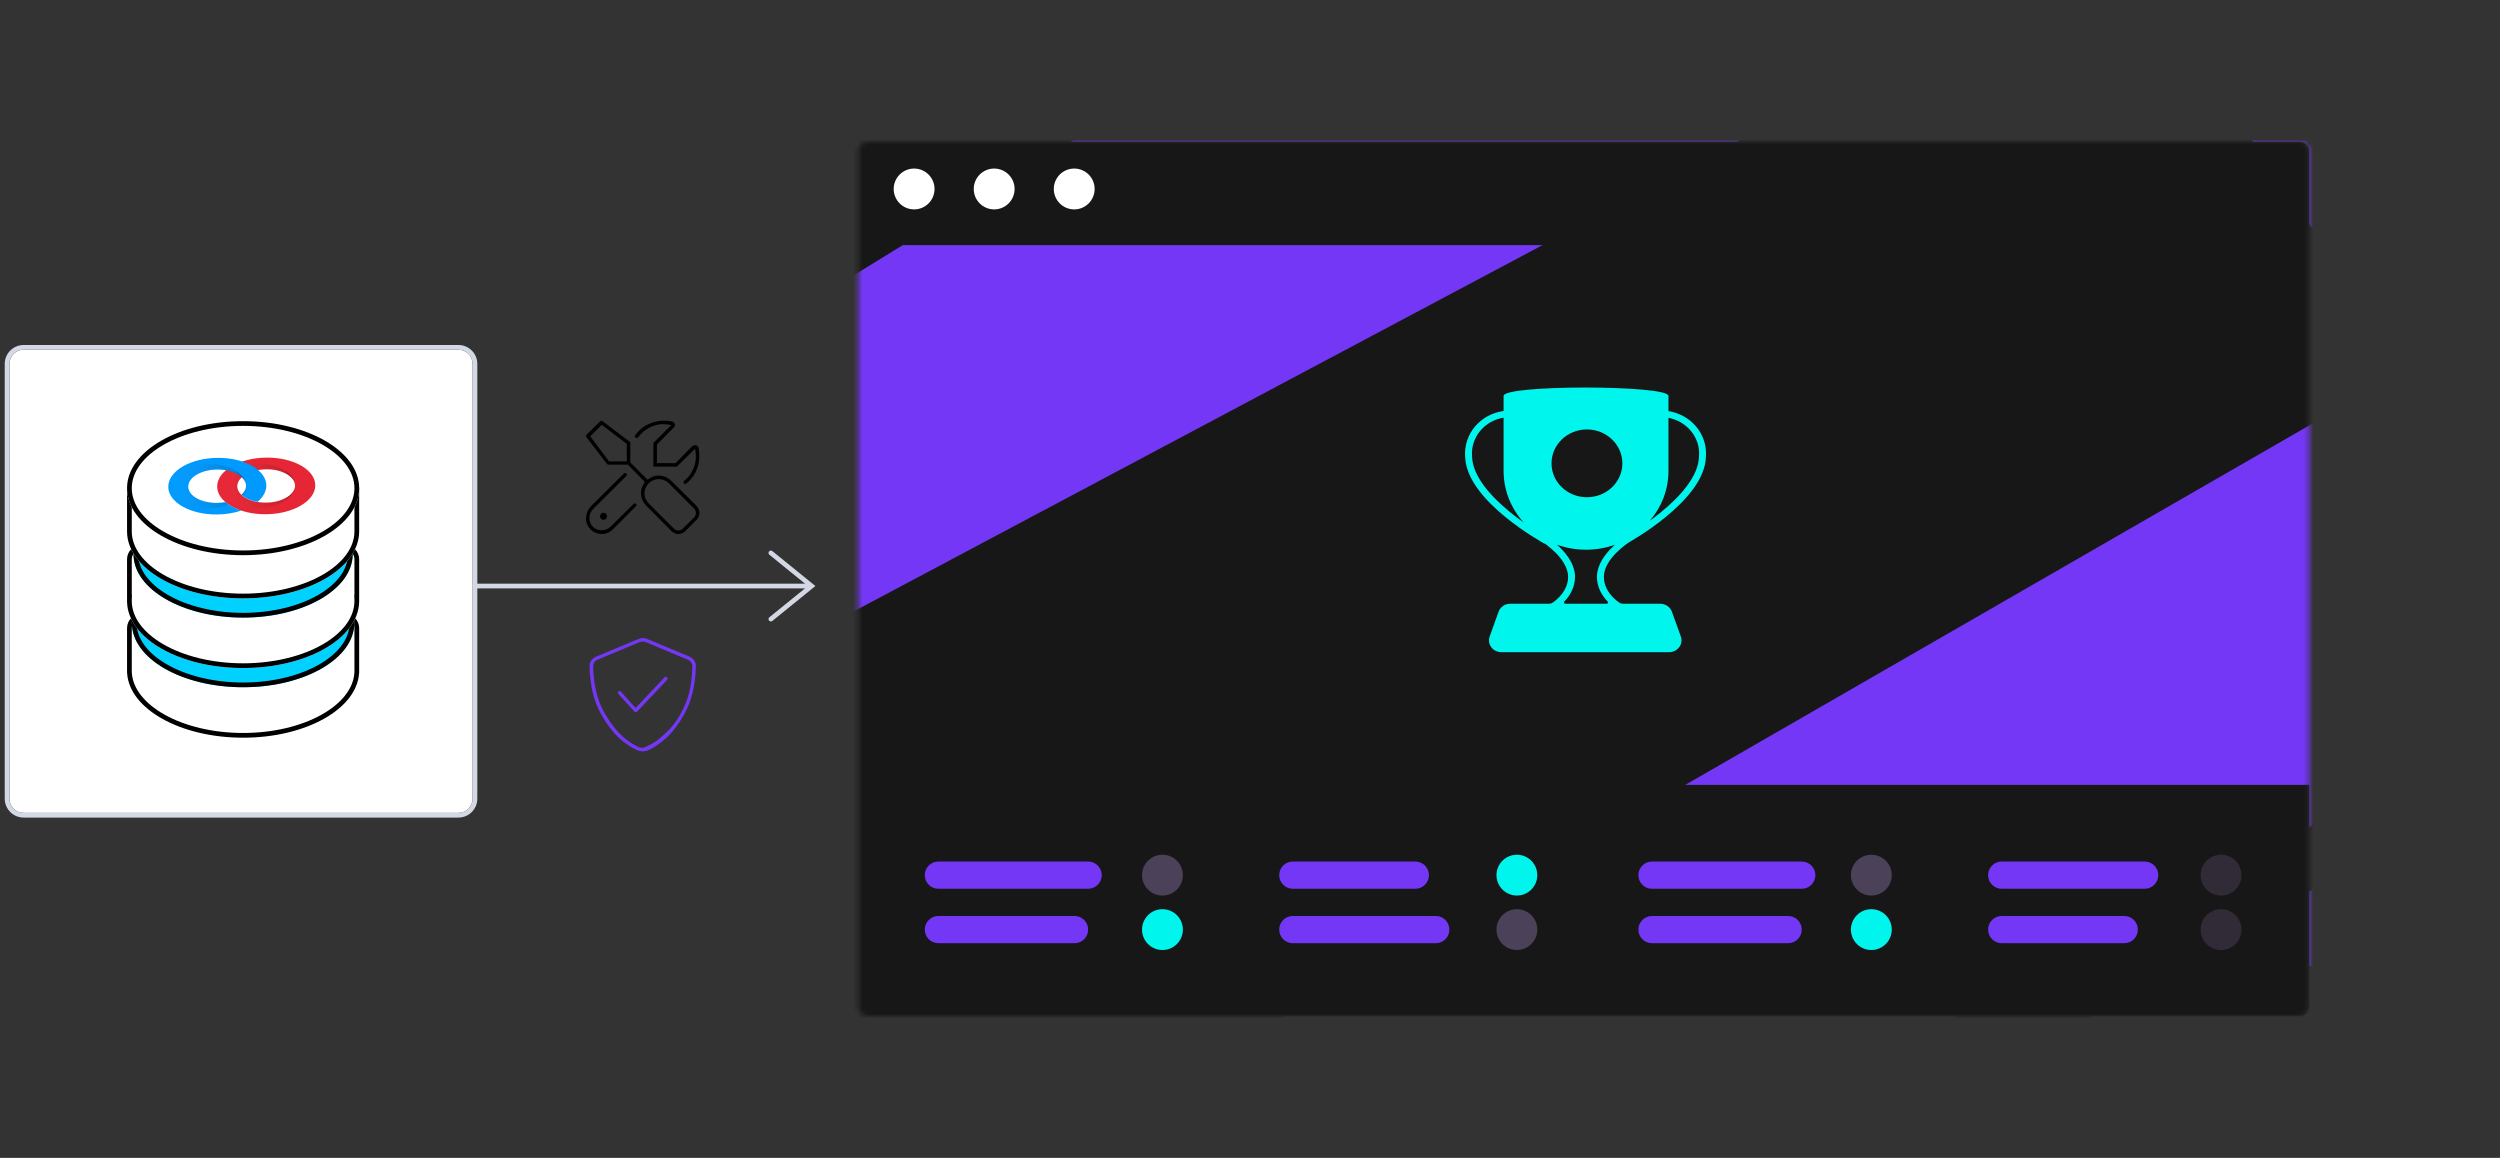 <svg width="529" height="245" viewBox="0 0 529 245" fill="none" xmlns="http://www.w3.org/2000/svg">
<rect x="0" y="0" width="529" height="245" fill="#333333" stroke="none"/>
<mask id="mask0_178_2721" style="mask-type:alpha" maskUnits="userSpaceOnUse" x="181" y="30" width="308" height="185">
<path d="M181.628 32C181.628 30.895 182.523 30 183.628 30H486.628C487.732 30 488.628 30.895 488.628 32V213C488.628 214.105 487.732 215 486.628 215H183.628C182.523 215 181.628 214.105 181.628 213V32Z" fill="#C4C4C4"/>
</mask>
<g mask="url(#mask0_178_2721)">
<path d="M292.022 63.316H265.527C263.141 63.316 261.206 65.251 261.206 67.637C261.206 70.023 263.141 71.958 265.527 71.958H292.022C294.408 71.958 296.343 70.023 296.343 67.637C296.343 65.251 294.408 63.316 292.022 63.316Z" fill="#1C1B22"/>
<path d="M469.189 63.316H442.694C440.308 63.316 438.373 65.251 438.373 67.637C438.373 70.023 440.308 71.958 442.694 71.958H469.189C471.575 71.958 473.51 70.023 473.51 67.637C473.51 65.251 471.575 63.316 469.189 63.316Z" fill="#1C1B22"/>
<path d="M228.646 63.316H202.151C199.765 63.316 197.83 65.251 197.83 67.637C197.83 70.023 199.765 71.958 202.151 71.958H228.646C231.033 71.958 232.967 70.023 232.967 67.637C232.967 65.251 231.033 63.316 228.646 63.316Z" fill="#1C1B22"/>
<path d="M405.812 63.316H379.317C376.931 63.316 374.996 65.251 374.996 67.637C374.996 70.023 376.931 71.958 379.317 71.958H405.812C408.199 71.958 410.133 70.023 410.133 67.637C410.133 65.251 408.199 63.316 405.812 63.316Z" fill="#1C1B22"/>
<path d="M516.891 13.143H41.666V204.38H516.891V13.143Z" fill="#7537F6"/>
<path fill-rule="evenodd" clip-rule="evenodd" d="M495.722 3.173L441.875 33.773L441.381 32.903L495.228 2.303L495.722 3.173Z" fill="#1F1D2A"/>
<path fill-rule="evenodd" clip-rule="evenodd" d="M261.837 168.828L187.102 214.837L186.578 213.985L261.313 167.976L261.837 168.828Z" fill="#1F1D2A"/>
<path d="M176.721 269.708L59 216.5L445 -16.5L509.5 78L176.721 269.708ZM324.995 282.208H288.695L521.353 157.46V169.96L324.995 282.208ZM521.354 282.208H457.985L521.353 240.84V282.207L521.354 282.208ZM41.666 236.614L55.113 196.119L488 -34.061L498.166 -40.226L41.666 236.614ZM41.666 143.754V73.627L260.339 -40.226H340.724L41.666 143.754ZM41.666 -7.62V-40.226H95.739L41.666 -7.62Z" fill="#171717"/>
<path d="M183.427 30H486.641C487.171 30 487.68 30.211 488.055 30.586C488.43 30.961 488.641 31.47 488.641 32V51.866H181.427V32C181.427 31.47 181.637 30.961 182.013 30.586C182.388 30.211 182.896 30 183.427 30V30Z" fill="#171717"/>
<path d="M181.427 166.08H488.641V213.08C488.641 213.611 488.43 214.119 488.055 214.494C487.68 214.869 487.171 215.08 486.641 215.08H183.427C182.896 215.08 182.388 214.869 182.013 214.494C181.637 214.119 181.427 213.611 181.427 213.08V166.08Z" fill="#171717"/>
<path d="M193.427 44.308C195.813 44.308 197.748 42.373 197.748 39.987C197.748 37.601 195.813 35.666 193.427 35.666C191.041 35.666 189.106 37.601 189.106 39.987C189.106 42.373 191.041 44.308 193.427 44.308Z" fill="white"/>
<path d="M210.366 44.308C212.752 44.308 214.687 42.373 214.687 39.987C214.687 37.601 212.752 35.666 210.366 35.666C207.979 35.666 206.045 37.601 206.045 39.987C206.045 42.373 207.979 44.308 210.366 44.308Z" fill="white"/>
<path d="M227.305 44.308C229.691 44.308 231.626 42.373 231.626 39.987C231.626 37.601 229.691 35.666 227.305 35.666C224.918 35.666 222.984 37.601 222.984 39.987C222.984 42.373 224.918 44.308 227.305 44.308Z" fill="white"/>
<path d="M230.249 182.301H198.561C196.97 182.301 195.68 183.591 195.68 185.182C195.68 186.773 196.97 188.063 198.561 188.063H230.249C231.84 188.063 233.13 186.773 233.13 185.182C233.13 183.591 231.84 182.301 230.249 182.301Z" fill="#7537F6"/>
<path d="M227.368 193.823H198.561C196.97 193.823 195.68 195.113 195.68 196.704C195.68 198.295 196.97 199.585 198.561 199.585H227.368C228.959 199.585 230.249 198.295 230.249 196.704C230.249 195.113 228.959 193.823 227.368 193.823Z" fill="#7537F6"/>
<path d="M245.975 189.502C248.362 189.502 250.296 187.567 250.296 185.181C250.296 182.794 248.362 180.86 245.975 180.86C243.589 180.86 241.654 182.794 241.654 185.181C241.654 187.567 243.589 189.502 245.975 189.502Z" fill="#4B4158"/>
<path d="M245.975 201.025C248.362 201.025 250.296 199.09 250.296 196.704C250.296 194.317 248.362 192.383 245.975 192.383C243.589 192.383 241.654 194.317 241.654 196.704C241.654 199.09 243.589 201.025 245.975 201.025Z" fill="#00F6ED"/>
<path fill-rule="evenodd" clip-rule="evenodd" d="M353.046 83.778C353.046 82.601 344.207 82 335.427 82C326.765 82 318.16 82.585 318.16 83.778V86.96C315.823 87.279 313.69 88.42 312.181 90.165C310.617 91.973 309.845 94.289 310.026 96.629C310.085 99.063 311.216 101.427 312.797 103.57C314.386 105.724 316.472 107.711 318.528 109.394C320.588 111.08 322.637 112.479 324.17 113.456C324.938 113.945 325.577 114.329 326.026 114.591C326.25 114.722 326.427 114.823 326.549 114.892C326.61 114.926 326.656 114.952 326.689 114.97L326.725 114.99L326.735 114.996L326.738 114.997L326.739 114.998C326.739 114.998 326.739 114.998 326.771 114.944L326.772 114.944L326.772 114.944L326.756 114.969C326.747 114.985 326.753 115.005 326.77 115.014C326.817 115.037 326.867 115.055 326.917 115.067C326.945 115.074 326.972 115.085 326.995 115.102C327.084 115.166 327.183 115.239 327.289 115.319C327.793 115.699 328.464 116.248 329.136 116.922C330.507 118.297 331.762 120.075 331.809 121.936C331.856 123.822 330.924 125.303 329.929 126.342C329.433 126.859 328.933 127.254 328.557 127.519C328.333 127.677 328.059 127.753 327.78 127.753H319.571C318.454 127.753 317.46 128.432 317.097 129.442L315.212 134.681C314.627 136.307 315.889 138 317.686 138H353.188C354.984 138 356.247 136.307 355.662 134.681L353.777 129.442C353.413 128.432 352.419 127.753 351.302 127.753H343.41C343.131 127.753 342.857 127.677 342.632 127.519C342.257 127.254 341.756 126.859 341.261 126.342C340.266 125.303 339.335 123.822 339.382 121.936C339.428 120.074 340.683 118.297 342.054 116.922C342.726 116.248 343.398 115.699 343.902 115.319C344.153 115.129 344.361 114.982 344.505 114.884L344.721 114.741C344.721 114.74 344.721 114.74 344.722 114.74C344.722 114.739 344.722 114.739 344.722 114.739C344.722 114.738 344.722 114.737 344.723 114.737C344.798 114.693 344.882 114.645 344.974 114.591C345.423 114.329 346.062 113.945 346.829 113.456C348.362 112.479 350.412 111.08 352.471 109.394C354.527 107.711 356.613 105.724 358.202 103.57C359.783 101.428 360.914 99.063 360.974 96.629C361.155 94.289 360.383 91.973 358.82 90.165C357.355 88.471 355.302 87.347 353.046 86.99V83.778ZM318.16 88.377C316.264 88.684 314.54 89.633 313.308 91.058C311.982 92.592 311.329 94.557 311.487 96.542L311.488 96.561L311.489 96.58C311.534 98.632 312.494 100.732 313.993 102.763C315.487 104.787 317.475 106.688 319.48 108.33C320.488 109.155 321.495 109.911 322.438 110.58C319.774 107.65 318.16 103.821 318.16 99.632V88.377ZM329.454 115.254C329.695 115.47 329.945 115.705 330.195 115.956C331.632 117.397 333.212 119.501 333.272 121.903C333.331 124.279 332.151 126.095 331.007 127.288C330.841 127.462 330.966 127.753 331.212 127.753H339.977C340.224 127.753 340.349 127.462 340.182 127.288C339.039 126.095 337.859 124.279 337.919 121.902C337.979 119.501 339.558 117.396 340.995 115.955C341.241 115.708 341.487 115.477 341.725 115.264C339.82 115.947 337.757 116.321 335.603 116.321C333.439 116.321 331.366 115.943 329.454 115.254ZM349.123 110.177C351.575 107.302 353.046 103.631 353.046 99.632V88.413C354.861 88.754 356.505 89.685 357.692 91.058C359.018 92.591 359.671 94.557 359.513 96.542L359.512 96.561L359.511 96.58C359.466 98.632 358.505 100.732 357.007 102.763C355.513 104.787 353.524 106.689 351.52 108.33C350.709 108.994 349.9 109.612 349.123 110.177ZM328.298 98.044C328.298 94.082 331.654 90.871 335.794 90.871C339.935 90.871 343.291 94.082 343.291 98.044C343.291 102.005 339.935 105.216 335.794 105.216C331.654 105.216 328.298 102.005 328.298 98.044Z" fill="#00F6ED"/>
<path d="M381.249 182.301H349.561C347.97 182.301 346.68 183.591 346.68 185.182C346.68 186.773 347.97 188.063 349.561 188.063H381.249C382.84 188.063 384.13 186.773 384.13 185.182C384.13 183.591 382.84 182.301 381.249 182.301Z" fill="#7537F6"/>
<path d="M378.368 193.823H349.561C347.97 193.823 346.68 195.113 346.68 196.704C346.68 198.295 347.97 199.585 349.561 199.585H378.368C379.959 199.585 381.249 198.295 381.249 196.704C381.249 195.113 379.959 193.823 378.368 193.823Z" fill="#7537F6"/>
<path d="M395.975 189.502C398.362 189.502 400.296 187.567 400.296 185.181C400.296 182.794 398.362 180.86 395.975 180.86C393.589 180.86 391.654 182.794 391.654 185.181C391.654 187.567 393.589 189.502 395.975 189.502Z" fill="#4B4158"/>
<path d="M395.975 201.025C398.362 201.025 400.296 199.09 400.296 196.704C400.296 194.317 398.362 192.383 395.975 192.383C393.589 192.383 391.654 194.317 391.654 196.704C391.654 199.09 393.589 201.025 395.975 201.025Z" fill="#00F6ED"/>
<path d="M299.487 182.301H273.561C271.97 182.301 270.68 183.591 270.68 185.182C270.68 186.773 271.97 188.063 273.561 188.063H299.487C301.078 188.063 302.368 186.773 302.368 185.182C302.368 183.591 301.078 182.301 299.487 182.301Z" fill="#7537F6"/>
<path d="M303.808 193.823H273.561C271.97 193.823 270.68 195.113 270.68 196.704C270.68 198.295 271.97 199.585 273.561 199.585H303.808C305.399 199.585 306.689 198.295 306.689 196.704C306.689 195.113 305.399 193.823 303.808 193.823Z" fill="#7537F6"/>
<path d="M320.974 180.86C321.829 180.86 322.664 181.113 323.375 181.588C324.086 182.063 324.639 182.738 324.966 183.527C325.293 184.317 325.379 185.186 325.212 186.024C325.046 186.862 324.634 187.632 324.03 188.236C323.425 188.841 322.655 189.252 321.817 189.419C320.979 189.586 320.11 189.5 319.321 189.173C318.531 188.846 317.856 188.292 317.382 187.581C316.907 186.871 316.653 186.035 316.653 185.181C316.653 184.035 317.109 182.936 317.919 182.125C318.729 181.315 319.828 180.86 320.974 180.86V180.86Z" fill="#00F6ED"/>
<path d="M320.974 192.383C321.829 192.383 322.664 192.636 323.375 193.111C324.086 193.586 324.639 194.261 324.966 195.05C325.293 195.84 325.379 196.709 325.212 197.547C325.046 198.385 324.634 199.155 324.03 199.759C323.425 200.364 322.655 200.775 321.817 200.942C320.979 201.109 320.11 201.023 319.321 200.696C318.531 200.369 317.856 199.815 317.382 199.104C316.907 198.394 316.653 197.558 316.653 196.704C316.653 195.558 317.109 194.459 317.919 193.648C318.729 192.838 319.828 192.383 320.974 192.383V192.383Z" fill="#4B4158"/>
<path d="M453.809 182.301H423.562C421.971 182.301 420.681 183.591 420.681 185.182C420.681 186.773 421.971 188.063 423.562 188.063H453.809C455.4 188.063 456.69 186.773 456.69 185.182C456.69 183.591 455.4 182.301 453.809 182.301Z" fill="#7537F6"/>
<path d="M449.488 193.823H423.562C421.971 193.823 420.681 195.113 420.681 196.704C420.681 198.295 421.971 199.585 423.562 199.585H449.488C451.079 199.585 452.369 198.295 452.369 196.704C452.369 195.113 451.079 193.823 449.488 193.823Z" fill="#7537F6"/>
<path opacity="0.5" d="M469.975 189.502C472.362 189.502 474.296 187.567 474.296 185.181C474.296 182.794 472.362 180.86 469.975 180.86C467.589 180.86 465.654 182.794 465.654 185.181C465.654 187.567 467.589 189.502 469.975 189.502Z" fill="#4B4158"/>
<path opacity="0.5" d="M469.975 201.025C472.362 201.025 474.296 199.09 474.296 196.704C474.296 194.317 472.362 192.383 469.975 192.383C467.589 192.383 465.654 194.317 465.654 196.704C465.654 199.09 467.589 201.025 469.975 201.025Z" fill="#4B4158"/>
</g>
<path d="M2 77C2 75.343 3.343 74 5 74H97C98.657 74 100 75.343 100 77V169C100 170.657 98.657 172 97 172H5C3.343 172 2 170.657 2 169V77Z" fill="white"/>
<path fill-rule="evenodd" clip-rule="evenodd" d="M5 73H97C99.209 73 101 74.791 101 77V169C101 171.209 99.209 173 97 173H5C2.791 173 1 171.209 1 169V77C1 74.791 2.791 73 5 73ZM5 74C3.343 74 2 75.343 2 77V169C2 170.657 3.343 172 5 172H97C98.657 172 100 170.657 100 169V77C100 75.343 98.657 74 97 74H5Z" fill="#D2D8E4"/>
<path fill-rule="evenodd" clip-rule="evenodd" d="M64.499 129.905H72.999C74.656 129.905 75.999 131.248 75.999 132.905V142.425H75.984C75.52 150.021 64.71 156.097 51.441 156.097C38.172 156.097 27.362 150.021 26.898 142.425H26.883V141.979C26.883 141.958 26.883 141.937 26.883 141.917C26.883 141.896 26.883 141.876 26.883 141.855V132.905C26.883 131.248 28.226 129.905 29.883 129.905H38.383C42.166 128.531 46.643 127.737 51.441 127.737C56.239 127.737 60.716 128.531 64.499 129.905Z" fill="white"/>
<path fill-rule="evenodd" clip-rule="evenodd" d="M64.323 130.905L64.157 130.845C60.493 129.514 56.132 128.737 51.441 128.737C46.75 128.737 42.389 129.514 38.725 130.845L38.559 130.905H29.883C28.779 130.905 27.883 131.801 27.883 132.905V141.862L27.883 141.917L27.883 141.971L27.883 141.979L27.883 142.145L27.896 142.364C28.099 145.679 30.582 148.849 34.855 151.236C39.102 153.608 44.948 155.097 51.441 155.097C57.934 155.097 63.78 153.608 68.027 151.236C72.3 148.849 74.783 145.679 74.986 142.364L74.999 142.137V132.905C74.999 131.801 74.104 130.905 72.999 130.905H64.323ZM75.999 142.425H75.984C75.52 150.021 64.71 156.097 51.441 156.097C38.172 156.097 27.362 150.021 26.898 142.425H26.883V141.979L26.883 141.917L26.883 141.855V132.905C26.883 131.248 28.226 129.905 29.883 129.905H38.383C42.166 128.531 46.643 127.737 51.441 127.737C56.239 127.737 60.716 128.531 64.499 129.905H72.999C74.656 129.905 75.999 131.248 75.999 132.905V142.425Z" fill="black"/>
<path d="M74.974 131.838C74.974 139.339 64.438 145.42 51.441 145.42C38.443 145.42 27.907 139.339 27.907 131.838C27.907 124.337 38.443 118.256 51.441 118.256C64.438 118.256 74.974 124.337 74.974 131.838Z" fill="#00D1FF"/>
<path fill-rule="evenodd" clip-rule="evenodd" d="M67.581 140.575C71.689 138.205 73.974 135.08 73.974 131.838C73.974 128.596 71.689 125.471 67.581 123.1C63.5 120.745 57.796 119.256 51.441 119.256C45.085 119.256 39.381 120.745 35.3 123.1C31.192 125.471 28.907 128.596 28.907 131.838C28.907 135.08 31.192 138.205 35.3 140.575C39.381 142.931 45.085 144.42 51.441 144.42C57.796 144.42 63.5 142.931 67.581 140.575ZM51.441 145.42C64.438 145.42 74.974 139.339 74.974 131.838C74.974 124.337 64.438 118.256 51.441 118.256C38.443 118.256 27.907 124.337 27.907 131.838C27.907 139.339 38.443 145.42 51.441 145.42Z" fill="black"/>
<path fill-rule="evenodd" clip-rule="evenodd" d="M51.441 141.357C65.004 141.357 75.999 135.008 75.999 127.177C75.999 127.08 75.998 126.984 75.994 126.887H75.999V118.331C75.999 116.674 74.656 115.331 72.999 115.331H64.943C61.069 113.856 56.429 112.997 51.441 112.997C46.453 112.997 41.813 113.856 37.939 115.331H29.883C28.226 115.331 26.883 116.674 26.883 118.331V126.887H26.888C26.884 126.984 26.883 127.08 26.883 127.177C26.883 135.008 37.878 141.357 51.441 141.357Z" fill="white"/>
<path fill-rule="evenodd" clip-rule="evenodd" d="M75.999 118.331C75.999 116.674 74.656 115.331 72.999 115.331H64.943C61.069 113.856 56.429 112.997 51.441 112.997C46.453 112.997 41.813 113.856 37.939 115.331H29.883C28.226 115.331 26.883 116.674 26.883 118.331V126.887L26.888 126.887C26.885 126.963 26.884 127.039 26.883 127.115C26.883 127.136 26.883 127.156 26.883 127.177C26.883 127.198 26.883 127.218 26.883 127.239C26.884 127.315 26.885 127.391 26.888 127.467C27.155 135.164 38.045 141.357 51.441 141.357C64.837 141.357 75.727 135.164 75.994 127.467C75.998 127.37 75.999 127.274 75.999 127.177C75.999 127.08 75.998 126.984 75.994 126.887H75.999V118.331ZM74.999 125.887V118.331C74.999 117.226 74.104 116.331 72.999 116.331H64.759L64.587 116.265C60.836 114.837 56.318 113.997 51.441 113.997C46.564 113.997 42.046 114.837 38.295 116.265L38.123 116.331H29.883C28.779 116.331 27.883 117.226 27.883 118.331V125.887H27.923L27.887 126.922C27.884 127.007 27.883 127.092 27.883 127.177C27.883 130.584 30.283 133.859 34.576 136.338C38.842 138.801 44.803 140.357 51.441 140.357C58.079 140.357 64.04 138.801 68.306 136.338C72.599 133.859 74.999 130.584 74.999 127.177C74.999 127.092 74.998 127.007 74.995 126.922L74.959 125.887H74.999Z" fill="black"/>
<path d="M74.633 117.269C74.633 124.676 64.249 130.68 51.441 130.68C38.633 130.68 28.25 124.676 28.25 117.269C28.25 109.862 38.633 103.858 51.441 103.858C64.249 103.858 74.633 109.862 74.633 117.269Z" fill="#00D1FF"/>
<path fill-rule="evenodd" clip-rule="evenodd" d="M67.34 125.886C71.385 123.547 73.633 120.465 73.633 117.269C73.633 114.073 71.385 110.991 67.34 108.652C63.32 106.327 57.702 104.858 51.441 104.858C45.181 104.858 39.562 106.327 35.543 108.652C31.497 110.991 29.25 114.073 29.25 117.269C29.25 120.465 31.497 123.547 35.543 125.886C39.562 128.21 45.181 129.68 51.441 129.68C57.702 129.68 63.32 128.21 67.34 125.886ZM51.441 130.68C64.249 130.68 74.633 124.676 74.633 117.269C74.633 109.862 64.249 103.858 51.441 103.858C38.633 103.858 28.25 109.862 28.25 117.269C28.25 124.676 38.633 130.68 51.441 130.68Z" fill="black"/>
<path fill-rule="evenodd" clip-rule="evenodd" d="M69.963 103.127H75.999V112.523H75.999C75.92 120.316 64.955 126.618 51.441 126.618C37.927 126.618 26.962 120.316 26.883 112.523H26.883V112.5C26.883 112.48 26.883 112.459 26.883 112.438C26.883 112.418 26.883 112.397 26.883 112.376V103.127H32.919C37.421 100.144 44.05 98.258 51.441 98.258C58.832 98.258 65.461 100.144 69.963 103.127Z" fill="white"/>
<path fill-rule="evenodd" clip-rule="evenodd" d="M75.999 112.523V103.127H69.963C65.461 100.144 58.832 98.258 51.441 98.258C44.05 98.258 37.421 100.144 32.919 103.127H26.883V112.376L26.883 112.438L26.883 112.5V112.523C26.962 120.316 37.927 126.618 51.441 126.618C64.955 126.618 75.92 120.316 75.999 112.523ZM74.999 112.453V104.127H69.662L69.411 103.961C65.106 101.108 58.68 99.258 51.441 99.258C44.202 99.258 37.776 101.108 33.471 103.961L33.22 104.127H27.883V112.384L27.883 112.438L27.883 112.493L27.883 112.5L27.883 112.513C27.918 115.905 30.332 119.162 34.622 121.626C38.886 124.074 44.827 125.618 51.441 125.618C58.055 125.618 63.997 124.074 68.26 121.626C72.55 119.162 74.965 115.905 74.999 112.513L74.999 112.453Z" fill="black"/>
<path d="M75.999 103.298C75.999 111.13 65.004 117.478 51.441 117.478C37.878 117.478 26.883 111.13 26.883 103.298C26.883 95.467 37.878 89.118 51.441 89.118C65.004 89.118 75.999 95.467 75.999 103.298Z" fill="white"/>
<path fill-rule="evenodd" clip-rule="evenodd" d="M68.306 112.459C72.6 109.98 74.999 106.705 74.999 103.298C74.999 99.891 72.6 96.616 68.306 94.137C64.04 91.674 58.079 90.118 51.441 90.118C44.803 90.118 38.842 91.674 34.576 94.137C30.283 96.616 27.883 99.891 27.883 103.298C27.883 106.705 30.283 109.98 34.576 112.459C38.842 114.922 44.803 116.478 51.441 116.478C58.079 116.478 64.04 114.922 68.306 112.459ZM51.441 117.478C65.004 117.478 75.999 111.13 75.999 103.298C75.999 95.467 65.004 89.118 51.441 89.118C37.878 89.118 26.883 95.467 26.883 103.298C26.883 111.13 37.878 117.478 51.441 117.478Z" fill="black"/>
<path d="M56.433 96.831C50.708 96.863 46.011 99.575 45.954 102.881C45.937 103.663 46.191 104.44 46.701 105.164C47.211 105.888 47.967 106.546 48.923 107.098C49.88 107.651 51.02 108.087 52.274 108.382C53.528 108.676 54.873 108.823 56.228 108.813C61.953 108.78 66.65 106.068 66.706 102.763C66.728 101.979 66.477 101.202 65.969 100.476C65.461 99.751 64.705 99.092 63.747 98.539C62.789 97.986 61.648 97.55 60.392 97.256C59.136 96.963 57.789 96.818 56.433 96.831V96.831ZM59.686 105.725C59.521 105.79 59.352 105.853 59.18 105.911C59.006 105.966 58.833 106.02 58.646 106.067C58.275 106.161 57.887 106.233 57.49 106.281C57.377 106.296 57.261 106.306 57.145 106.313C56.961 106.332 56.775 106.343 56.588 106.347C56.482 106.347 56.363 106.355 56.257 106.356C55.743 106.361 55.231 106.325 54.734 106.25C54.629 106.235 54.55 106.22 54.444 106.206C51.96 105.776 50.194 104.448 50.209 102.864C50.235 101.287 52.06 99.931 54.559 99.473C54.652 99.449 54.745 99.441 54.851 99.425C55.349 99.349 55.861 99.308 56.376 99.302C56.483 99.301 56.602 99.308 56.708 99.308C56.894 99.306 57.079 99.321 57.265 99.335C57.384 99.342 57.49 99.356 57.609 99.363C58.005 99.407 58.389 99.474 58.758 99.563C58.942 99.608 59.114 99.661 59.285 99.714C59.456 99.766 59.614 99.826 59.786 99.895C60.61 100.214 61.284 100.647 61.748 101.154C62.211 101.662 62.448 102.228 62.439 102.802C62.419 103.38 62.159 103.948 61.68 104.457C61.201 104.965 60.517 105.4 59.686 105.725V105.725Z" fill="#E72635"/>
<path opacity="0.5" d="M56.272 106.348C55.482 106.354 54.698 106.27 53.966 106.099C53.234 105.929 52.569 105.676 52.009 105.355C51.203 105.127 50.525 104.772 50.055 104.33C49.584 103.889 49.34 103.38 49.349 102.861C49.359 102.335 49.621 101.821 50.105 101.375C50.59 100.929 51.279 100.569 52.095 100.335C53.218 99.701 54.722 99.303 56.392 99.294C59.653 99.275 62.304 100.744 62.431 102.595C62.377 101.37 61.49 100.209 59.962 99.361C58.434 98.514 56.388 98.048 54.266 98.066C49.709 98.092 45.988 100.24 45.942 102.872C45.926 103.494 46.127 104.112 46.531 104.687C46.936 105.263 47.536 105.786 48.296 106.225C49.057 106.665 49.963 107.011 50.96 107.245C51.957 107.478 53.026 107.594 54.103 107.585C58.557 107.559 62.209 105.511 62.425 102.962C62.234 104.829 59.532 106.329 56.272 106.348V106.348Z" fill="url(#paint0_linear_178_2721)"/>
<path d="M47.687 106.244C47.203 106.33 46.704 106.384 46.2 106.406L45.882 106.408L45.564 106.409C42.333 106.335 39.801 104.812 39.833 102.915C39.866 101.032 42.463 99.472 45.684 99.354C45.896 99.353 46.11 99.352 46.321 99.351C46.943 99.37 47.538 99.436 48.106 99.547C48.383 99.599 48.648 99.674 48.911 99.749C49.083 99.802 49.24 99.862 49.412 99.93C50.237 100.249 50.911 100.682 51.374 101.19C51.837 101.697 52.075 102.263 52.066 102.837C52.047 103.496 51.72 104.141 51.119 104.702C51.879 105.421 53.073 105.951 54.472 106.19C54.472 106.19 54.485 106.198 54.499 106.19C55.68 105.193 56.327 104.019 56.359 102.813C56.376 102.03 56.122 101.254 55.612 100.53C55.102 99.805 54.346 99.148 53.389 98.595C52.432 98.043 51.293 97.606 50.039 97.312C48.785 97.018 47.44 96.871 46.085 96.881C40.359 96.913 35.662 99.626 35.607 102.931C35.59 103.714 35.843 104.49 36.353 105.214C36.863 105.938 37.619 106.596 38.576 107.149C39.533 107.701 40.672 108.137 41.926 108.432C43.181 108.726 44.525 108.873 45.88 108.863C47.707 108.853 49.498 108.566 51.075 108.03C49.718 107.596 48.558 106.984 47.687 106.244V106.244Z" fill="#009AFF"/>
<path opacity="0.5" d="M47.687 106.244C47.102 106.349 46.494 106.404 45.882 106.407C45.092 106.413 44.308 106.329 43.576 106.158C42.844 105.988 42.179 105.735 41.619 105.414C40.813 105.186 40.135 104.831 39.665 104.389C39.194 103.948 38.949 103.438 38.959 102.919C38.977 101.818 40.107 100.863 41.706 100.395C42.829 99.761 44.332 99.362 46.002 99.353C49.263 99.334 51.915 100.803 52.041 102.654C51.986 101.429 51.099 100.268 49.572 99.421C48.044 98.573 45.998 98.108 43.877 98.125C39.319 98.151 35.598 100.299 35.553 102.931C35.538 103.553 35.738 104.17 36.143 104.746C36.547 105.322 37.147 105.845 37.908 106.284C38.668 106.723 39.574 107.07 40.571 107.303C41.569 107.537 42.637 107.653 43.715 107.644C45.389 107.636 47.022 107.333 48.393 106.775C48.158 106.608 47.909 106.434 47.687 106.244V106.244Z" fill="url(#paint1_linear_178_2721)"/>
<path opacity="0.5" d="M51.276 104.839C51.723 104.278 52.011 103.672 52.049 103.029C51.986 103.622 51.666 104.197 51.12 104.702C51.156 104.753 51.209 104.8 51.276 104.839V104.839Z" fill="url(#paint2_linear_178_2721)"/>
<path d="M134.641 106.719C134.734 106.875 134.703 107.016 134.547 107.141L129.672 112.016C129.016 112.672 128.234 113 127.328 113C126.453 113 125.672 112.688 124.984 112.062C124.297 111.344 123.969 110.531 124 109.625C124.031 108.688 124.375 107.859 125.031 107.141L132.016 100.203C132.172 100.047 132.344 100.047 132.531 100.203C132.688 100.391 132.688 100.562 132.531 100.719L125.453 107.75C124.953 108.312 124.703 108.953 124.703 109.672C124.703 110.391 124.984 111.016 125.547 111.547C126.078 112.016 126.703 112.234 127.422 112.203C128.109 112.172 128.719 111.906 129.25 111.406L134.078 106.625C134.297 106.438 134.484 106.469 134.641 106.719ZM134.453 92.562C134.422 92.562 134.406 92.562 134.406 92.562C134.313 92.406 134.313 92.25 134.406 92.094C135.469 90.625 136.891 89.672 138.672 89.234C139.297 89.078 139.906 89 140.5 89C141.094 89 141.672 89.062 142.234 89.188C142.516 89.281 142.703 89.469 142.797 89.75C142.859 90 142.781 90.234 142.563 90.453L139 94.062V98H142.938L146.5 94.391C146.688 94.266 146.875 94.203 147.063 94.203C147.438 94.203 147.688 94.391 147.813 94.766C148.063 95.891 148.047 97.078 147.766 98.328C147.359 99.953 146.516 101.281 145.234 102.312C145.047 102.438 144.875 102.422 144.719 102.266C144.563 102.078 144.578 101.906 144.766 101.75C145.922 100.812 146.688 99.609 147.063 98.141C147.313 97.047 147.313 95.984 147.063 94.953L143.219 98.75H138.25V93.734L142.047 89.938C140.734 89.688 139.672 89.688 138.859 89.938C137.234 90.375 135.953 91.25 135.016 92.562C134.828 92.75 134.641 92.75 134.453 92.562ZM126.953 109.25C127.016 108.781 127.266 108.531 127.703 108.5C128.172 108.531 128.422 108.781 128.453 109.25C128.422 109.719 128.172 109.969 127.703 110C127.266 109.969 127.016 109.719 126.953 109.25ZM142.047 101.75L147.391 107.047C147.797 107.484 148 107.984 148 108.547C148 109.078 147.797 109.562 147.391 110L145 112.391C144.563 112.797 144.078 113 143.547 113C142.984 113 142.484 112.781 142.047 112.344L136.75 107C136.063 106.281 135.688 105.453 135.625 104.516C135.594 103.609 135.875 102.766 136.469 101.984L132.859 98.328H128.734C128.609 98.328 128.516 98.281 128.453 98.188L124.094 92.516C123.969 92.328 123.969 92.156 124.094 92L127 89.141C127.156 89.016 127.328 89.016 127.516 89.141L133.234 93.453C133.328 93.516 133.375 93.609 133.375 93.734V97.859L137.031 101.516C137.781 100.891 138.625 100.594 139.563 100.625C140.5 100.688 141.328 101.062 142.047 101.75ZM132.625 97.625V93.922L127.328 89.891L124.891 92.328L128.875 97.625H132.625ZM146.875 109.484C147.125 109.203 147.25 108.891 147.25 108.547C147.25 108.172 147.125 107.859 146.875 107.609L141.531 102.266C140.906 101.672 140.188 101.375 139.375 101.375C138.594 101.375 137.891 101.672 137.266 102.266C136.672 102.891 136.375 103.594 136.375 104.375C136.375 105.188 136.672 105.906 137.266 106.531L142.609 111.875C142.859 112.125 143.172 112.25 143.547 112.25C143.891 112.25 144.203 112.125 144.484 111.875L146.875 109.484Z" fill="black"/>
<path d="M145.891 138.938C146.766 139.344 147.219 140.016 147.25 140.953C147.156 144.953 146.359 148.297 144.859 150.984C143.359 153.672 141.734 155.672 139.984 156.984C138.234 158.328 136.906 159 136 159C135.125 159 133.797 158.344 132.016 157.031C130.266 155.688 128.641 153.688 127.141 151.031C125.641 148.344 124.844 144.984 124.75 140.953C124.781 140.016 125.25 139.344 126.156 138.938L135.156 135.188C135.438 135.062 135.719 135 136 135C136.312 135 136.609 135.062 136.891 135.188L145.891 138.938ZM135.953 158.25C136.203 158.25 136.859 157.969 137.922 157.406C138.984 156.812 140.172 155.844 141.484 154.5C142.828 153.156 143.984 151.375 144.953 149.156C145.922 146.938 146.438 144.203 146.5 140.953C146.469 140.328 146.156 139.875 145.562 139.594L136.562 135.844C136.375 135.781 136.188 135.75 136 135.75C135.812 135.75 135.609 135.781 135.391 135.844L126.438 139.594C125.844 139.844 125.531 140.297 125.5 140.953C125.594 144.828 126.344 148.031 127.75 150.562C129.188 153.125 130.719 155.047 132.344 156.328C134 157.609 135.203 158.25 135.953 158.25ZM140.875 143.203C141.094 143.234 141.219 143.359 141.25 143.578C141.25 143.672 141.219 143.766 141.156 143.859L134.781 150.609C134.719 150.672 134.625 150.703 134.5 150.703C134.406 150.703 134.312 150.656 134.219 150.562L130.844 146.812C130.781 146.75 130.75 146.672 130.75 146.578C130.781 146.359 130.906 146.234 131.125 146.203C131.219 146.234 131.312 146.297 131.406 146.391L134.5 149.812L140.594 143.344C140.688 143.25 140.781 143.203 140.875 143.203Z" fill="#7537F6"/>
<path fill-rule="evenodd" clip-rule="evenodd" d="M172.544 124L163.432 131.388C163.217 131.562 162.902 131.529 162.728 131.315C162.554 131.1 162.587 130.786 162.802 130.612L170.339 124.5L100.5 124.5C100.224 124.5 100 124.276 100 124C100 123.724 100.224 123.5 100.5 123.5L170.339 123.5L162.802 117.388C162.587 117.214 162.554 116.9 162.728 116.685C162.902 116.471 163.217 116.438 163.432 116.612L172.544 124Z" fill="#D2D8E4"/>
<defs>
<linearGradient id="paint0_linear_178_2721" x1="46.089" y1="102.96" x2="62.3" y2="102.772" gradientUnits="userSpaceOnUse">
<stop stop-color="white" stop-opacity="0"/>
<stop offset="0.02" stop-color="#F4F4F4" stop-opacity="0.01"/>
<stop offset="0.135" stop-color="#BCBCBC" stop-opacity="0.041"/>
<stop offset="0.254" stop-color="#8A8A8A" stop-opacity="0.076"/>
<stop offset="0.373" stop-color="#5F5F5F" stop-opacity="0.112"/>
<stop offset="0.493" stop-color="#3D3D3D" stop-opacity="0.148"/>
<stop offset="0.615" stop-color="#222222" stop-opacity="0.184"/>
<stop offset="0.738" stop-color="#0F0F0F" stop-opacity="0.222"/>
<stop offset="0.865" stop-color="#040404" stop-opacity="0.26"/>
<stop offset="1" stop-color="#262626"/>
</linearGradient>
<linearGradient id="paint1_linear_178_2721" x1="35.776" y1="103.059" x2="51.844" y2="102.87" gradientUnits="userSpaceOnUse">
<stop stop-color="white" stop-opacity="0"/>
<stop offset="0.02" stop-color="#F4F4F4" stop-opacity="0.01"/>
<stop offset="0.135" stop-color="#BCBCBC" stop-opacity="0.041"/>
<stop offset="0.254" stop-color="#8A8A8A" stop-opacity="0.076"/>
<stop offset="0.373" stop-color="#5F5F5F" stop-opacity="0.112"/>
<stop offset="0.493" stop-color="#3D3D3D" stop-opacity="0.148"/>
<stop offset="0.615" stop-color="#222222" stop-opacity="0.184"/>
<stop offset="0.738" stop-color="#0F0F0F" stop-opacity="0.222"/>
<stop offset="0.865" stop-color="#040404" stop-opacity="0.26"/>
<stop offset="1" stop-color="#262626"/>
</linearGradient>
<linearGradient id="paint2_linear_178_2721" x1="51.294" y1="104.036" x2="51.918" y2="104.029" gradientUnits="userSpaceOnUse">
<stop stop-color="#262626"/>
<stop offset="0.141" stop-color="#262626"/>
<stop offset="1" stop-color="#262626"/>
</linearGradient>
</defs>
</svg>
